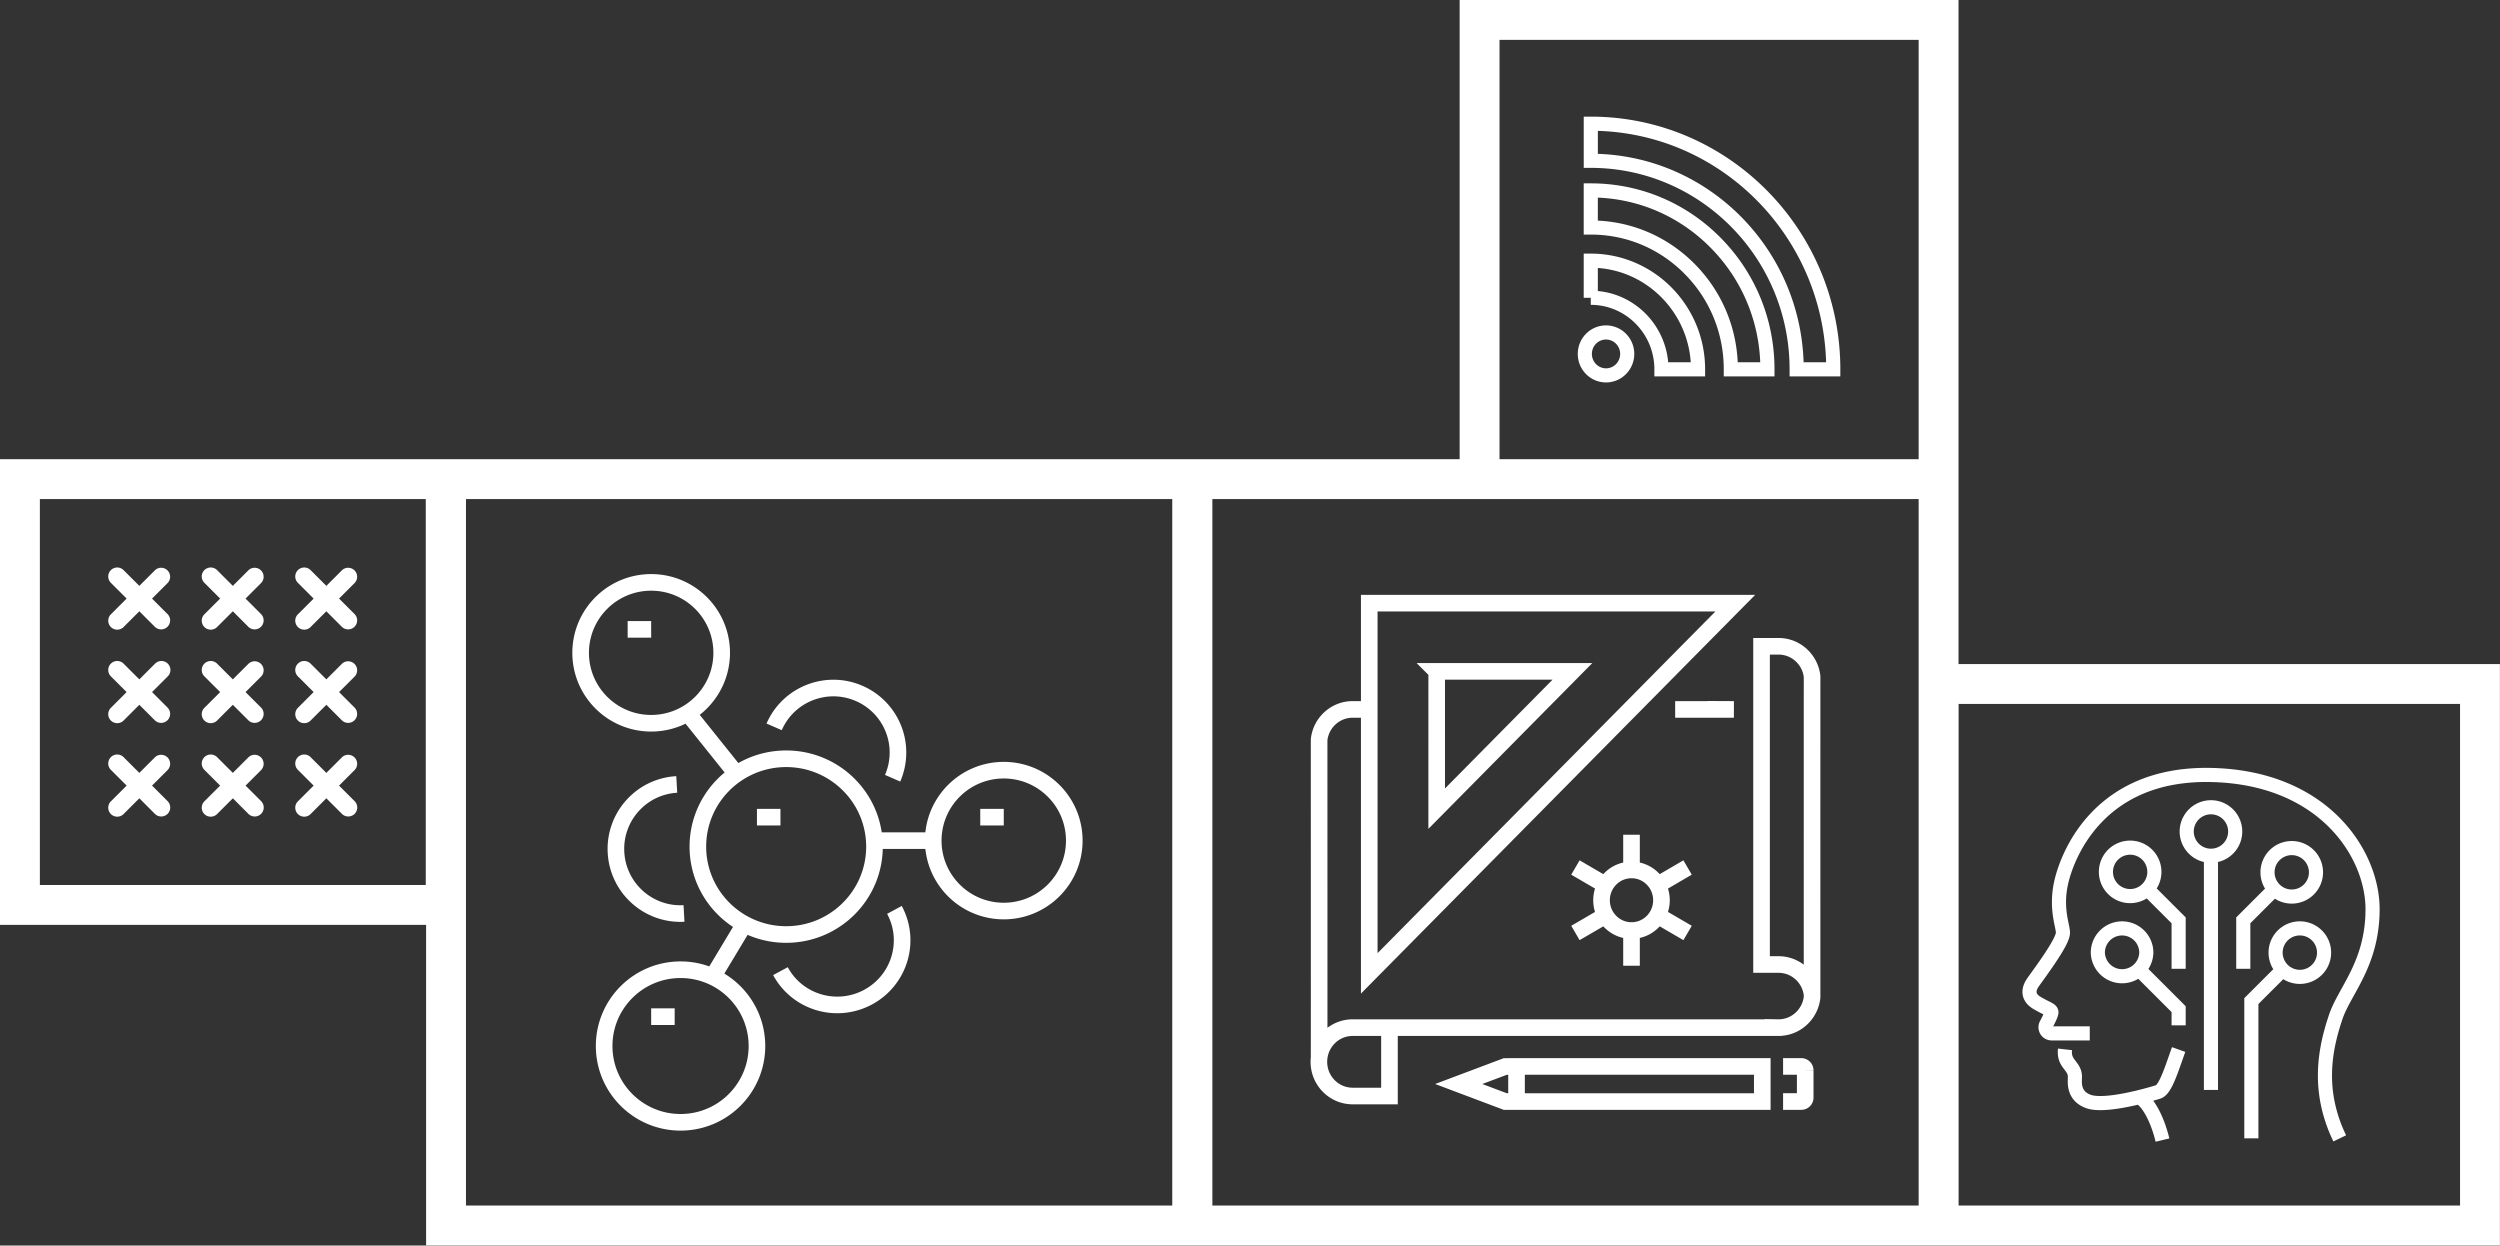 <!DOCTYPE svg PUBLIC "-//W3C//DTD SVG 1.1//EN" "http://www.w3.org/Graphics/SVG/1.1/DTD/svg11.dtd"><svg xmlns="http://www.w3.org/2000/svg" xmlns:xlink="http://www.w3.org/1999/xlink" width="300.98" height="149.95"><rect width="100%" height="100%" fill="#333333" stroke="none"/><defs><path id="SVGID_1_" d="M0 0h300.98v149.95H0z"/></defs><clipPath id="SVGID_2_"><use xlink:href="#SVGID_1_" overflow="visible"/></clipPath><path clip-path="url(#SVGID_2_)" fill="none" stroke="#FFF" stroke-width="4.8" d="M143.56 57.68h89.83v89.86h-89.83zM53.7 57.68h89.83v89.86H53.7zM2.4 57.68h51.26v51.27H2.4zM178.13 2.4h55.26v55.28h-55.26zM233.4 82.35h65.17v65.19H233.4z"/><path clip-path="url(#SVGID_2_)" fill="none" stroke="#FFF" stroke-width="2" d="M167.28 123.719h-4.428c-2.249 0-4.069 1.843-4.069 4.117s1.82 4.116 4.069 4.116h4.428v-8.233zm38.29-38.325l3.176.015h-7.069m-37.806-.001h-1.019c-2.089 0-3.807 1.588-4.041 3.636 0 1.12.01 36.484 0 38.314.234-2.048 1.952-3.64 4.041-3.64h50.588v-.012l.682.012c2.088 0 3.806-1.602 4.039-3.648 0-1.121-.006-36.485 0-38.315m-6.084 34.365h2.045c2.088 0 3.806 1.589 4.039 3.637-.006-1.828 0-37.193 0-38.312-.233-2.048-1.951-3.638-4.039-3.638h-2.045v38.313zm-47.23-43.504v44.571l44.068-44.571h-44.068zm8.119 8.214h16.341l-16.341 16.526V80.83zm9.199 51.786h-.945l-5.603-2.11 5.603-2.108h.945m32.504 4.218h2.18a.471.471 0 00.484-.463v-3.297a.472.472 0 00-.484-.465h-2.18m-2.505.001h-29.585v4.225h29.585v-4.225zm-12.138-20.012c0 2.019-1.612 3.649-3.605 3.649-1.991 0-3.607-1.631-3.607-3.649 0-2.014 1.616-3.646 3.607-3.646 1.993 0 3.605 1.632 3.605 3.646zm-3.605-4.432v-3.45m0 15.769v-3.451m-3.796-6.652l-2.956-1.724m13.504 7.882l-2.954-1.722m-7.594.001l-2.956 1.722m13.504-7.883l-2.954 1.724"/><path clip-path="url(#SVGID_2_)" fill="#FFF" d="M37.394 91.154l5.321 5.321a1.082 1.082 0 01-1.53 1.529l-5.321-5.32a1.081 1.081 0 111.53-1.53"/><path clip-path="url(#SVGID_2_)" fill="#FFF" d="M35.864 96.475l5.321-5.32a1.083 1.083 0 011.53 1.53l-5.321 5.32a1.081 1.081 0 11-1.53-1.53M37.394 79.896l5.321 5.321a1.083 1.083 0 01-1.53 1.53l-5.321-5.321a1.081 1.081 0 111.53-1.53"/><path clip-path="url(#SVGID_2_)" fill="#FFF" d="M35.864 85.218l5.321-5.321a1.083 1.083 0 011.53 1.53l-5.321 5.32a1.081 1.081 0 11-1.53-1.529M37.394 68.639l5.321 5.321a1.083 1.083 0 01-1.53 1.53l-5.321-5.321a1.081 1.081 0 111.53-1.53"/><path clip-path="url(#SVGID_2_)" fill="#FFF" d="M35.864 73.959l5.321-5.321a1.083 1.083 0 011.53 1.53l-5.321 5.321a1.081 1.081 0 11-1.53-1.53M26.136 91.154l5.321 5.321a1.082 1.082 0 01-1.53 1.529l-5.321-5.32a1.081 1.081 0 111.53-1.53"/><path clip-path="url(#SVGID_2_)" fill="#FFF" d="M24.606 96.475l5.321-5.32a1.083 1.083 0 011.53 1.53l-5.321 5.32a1.081 1.081 0 11-1.53-1.53M26.136 79.896l5.321 5.321a1.083 1.083 0 01-1.53 1.53l-5.321-5.321a1.081 1.081 0 111.53-1.53"/><path clip-path="url(#SVGID_2_)" fill="#FFF" d="M24.606 85.218l5.321-5.321a1.083 1.083 0 011.53 1.53l-5.321 5.32a1.081 1.081 0 11-1.53-1.529M26.136 68.639l5.321 5.321a1.083 1.083 0 01-1.53 1.53l-5.321-5.321a1.081 1.081 0 111.53-1.53"/><path clip-path="url(#SVGID_2_)" fill="#FFF" d="M24.606 73.959l5.321-5.321a1.083 1.083 0 011.53 1.53l-5.321 5.321a1.081 1.081 0 11-1.53-1.53M14.878 91.154l5.321 5.321a1.082 1.082 0 01-1.53 1.529l-5.321-5.32a1.081 1.081 0 111.53-1.53"/><path clip-path="url(#SVGID_2_)" fill="#FFF" d="M13.349 96.475l5.321-5.32a1.083 1.083 0 011.53 1.53l-5.321 5.32a1.081 1.081 0 11-1.53-1.53M14.878 79.896l5.321 5.321a1.083 1.083 0 01-1.53 1.53l-5.321-5.321a1.081 1.081 0 111.53-1.53"/><path clip-path="url(#SVGID_2_)" fill="#FFF" d="M13.349 85.218l5.321-5.321a1.081 1.081 0 111.53 1.53l-5.321 5.32a1.08 1.08 0 01-1.53 0 1.08 1.08 0 010-1.529M14.879 68.639L20.2 73.96a1.083 1.083 0 01-1.53 1.53l-5.321-5.321a1.081 1.081 0 111.53-1.53"/><path clip-path="url(#SVGID_2_)" fill="#FFF" d="M13.349 73.959l5.321-5.321a1.083 1.083 0 011.53 1.53l-5.321 5.321a1.081 1.081 0 11-1.53-1.53"/><path clip-path="url(#SVGID_2_)" fill="none" stroke="#FFF" stroke-width="1.7" d="M257.427 116.634l4.863 4.86v1.945m-9.727-8.75a2.919 2.919 0 005.836 0 2.917 2.917 0 00-2.918-2.916 2.917 2.917 0 00-2.918 2.916zm22.373 1.945l-3.891 3.889v16.526m2.919-22.36a2.918 2.918 0 005.836 0 2.918 2.918 0 00-5.836 0zm0-7.777l-3.891 3.889v5.833m-11.675-9.722l3.892 3.889v5.833m3.891-13.611v28.192m-2.918-31.108a2.918 2.918 0 005.837 0 2.918 2.918 0 00-5.837 0zm-9.727 4.861a2.917 2.917 0 105.834-.002 2.917 2.917 0 00-5.834.002zm19.455 0a2.918 2.918 0 105.835-.003 2.918 2.918 0 00-5.835.003zm-10.701 21.387c-.912 2.552-1.597 4.826-2.465 5.102-1.304.414-6.479 1.88-8.428 1.141-1.948-.741-1.565-2.517-1.594-3.046-.071-1.308-1.391-1.465-1.193-3.218m11.735 10.921c-.614-2.546-1.777-4.718-2.833-5.153m-5.922-7.691h-4.589a.737.737 0 01-.648-1.088c.362-.676.671-1.32.615-1.512-.085-.3-.577-.386-1.732-1.069s-1.026-1.625-.557-2.352c.471-.728 3.597-4.792 3.68-6.03.055-.802-.908-2.823-.234-5.998s4.418-13.349 18.057-13.061c13.64.288 19.456 9.564 19.456 16.14 0 6.576-3.34 9.775-4.426 12.969-1.434 4.214-2.2 9.094.473 14.64M195.155 40.783a2.533 2.533 0 00-1.802-.758c-1.409 0-2.553 1.158-2.551 2.585a2.59 2.59 0 00.746 1.827 2.524 2.524 0 001.803.756c1.409.001 2.553-1.158 2.553-2.585 0-.712-.287-1.357-.749-1.825zm-3.639-4.933l.001-4.467c7.121.002 12.915 5.87 12.916 13.082l-4.409-.001c-.002-4.749-3.817-8.614-8.508-8.614zm0-8.459v-4.466c5.681-.001 11.021 2.239 15.039 6.307l.003.003c4.017 4.068 6.228 9.477 6.228 15.229h-4.409c0-4.558-1.753-8.845-4.937-12.07l-.003-.002c-3.185-3.225-7.417-5.003-11.921-5.001zm.003-8.032v-4.466c16.095-.001 29.191 13.264 29.193 29.571l-4.409.001c-.001-13.844-11.12-25.106-24.784-25.106z"/><path clip-path="url(#SVGID_2_)" fill="none" stroke="#FFF" stroke-width="2" d="M93.96 116.918c2.033 3.767 6.752 5.169 10.542 3.134 3.789-2.036 5.214-6.74 3.181-10.508M81.475 94.443c-4.279.239-7.553 3.911-7.312 8.199.241 4.289 3.906 7.571 8.185 7.331m10.853-22.465c1.711-3.934 6.29-5.737 10.229-4.029a7.758 7.758 0 014.034 10.214m-29.068 28.705h2.83m36.789-24.021h2.83m-29.715 0h2.83M75.565 75.769h2.83m26.885 26.16c0 5.842-4.759 10.579-10.631 10.579-5.871 0-10.631-4.737-10.631-10.579 0-5.844 4.76-10.579 10.631-10.579 5.872 0 10.631 4.735 10.631 10.579zm7.075-.726h-7.075m-19.81 16.956l4.245-7.064M82.64 85.659l5.66 7.065m41.035 8.479c0 4.683-3.802 8.479-8.49 8.479-4.689 0-8.49-3.796-8.49-8.479 0-4.682 3.801-8.479 8.49-8.479 4.688.001 8.49 3.797 8.49 8.479zM91.13 125.934c0 5.072-4.118 9.183-9.197 9.183-5.08-.002-9.198-4.114-9.198-9.186s4.118-9.184 9.198-9.183c5.079 0 9.197 4.113 9.197 9.186zm-4.245-47.339c0 4.682-3.801 8.478-8.49 8.478-4.688 0-8.49-3.796-8.49-8.478s3.802-8.479 8.49-8.479c4.689 0 8.49 3.797 8.49 8.479z"/></svg>